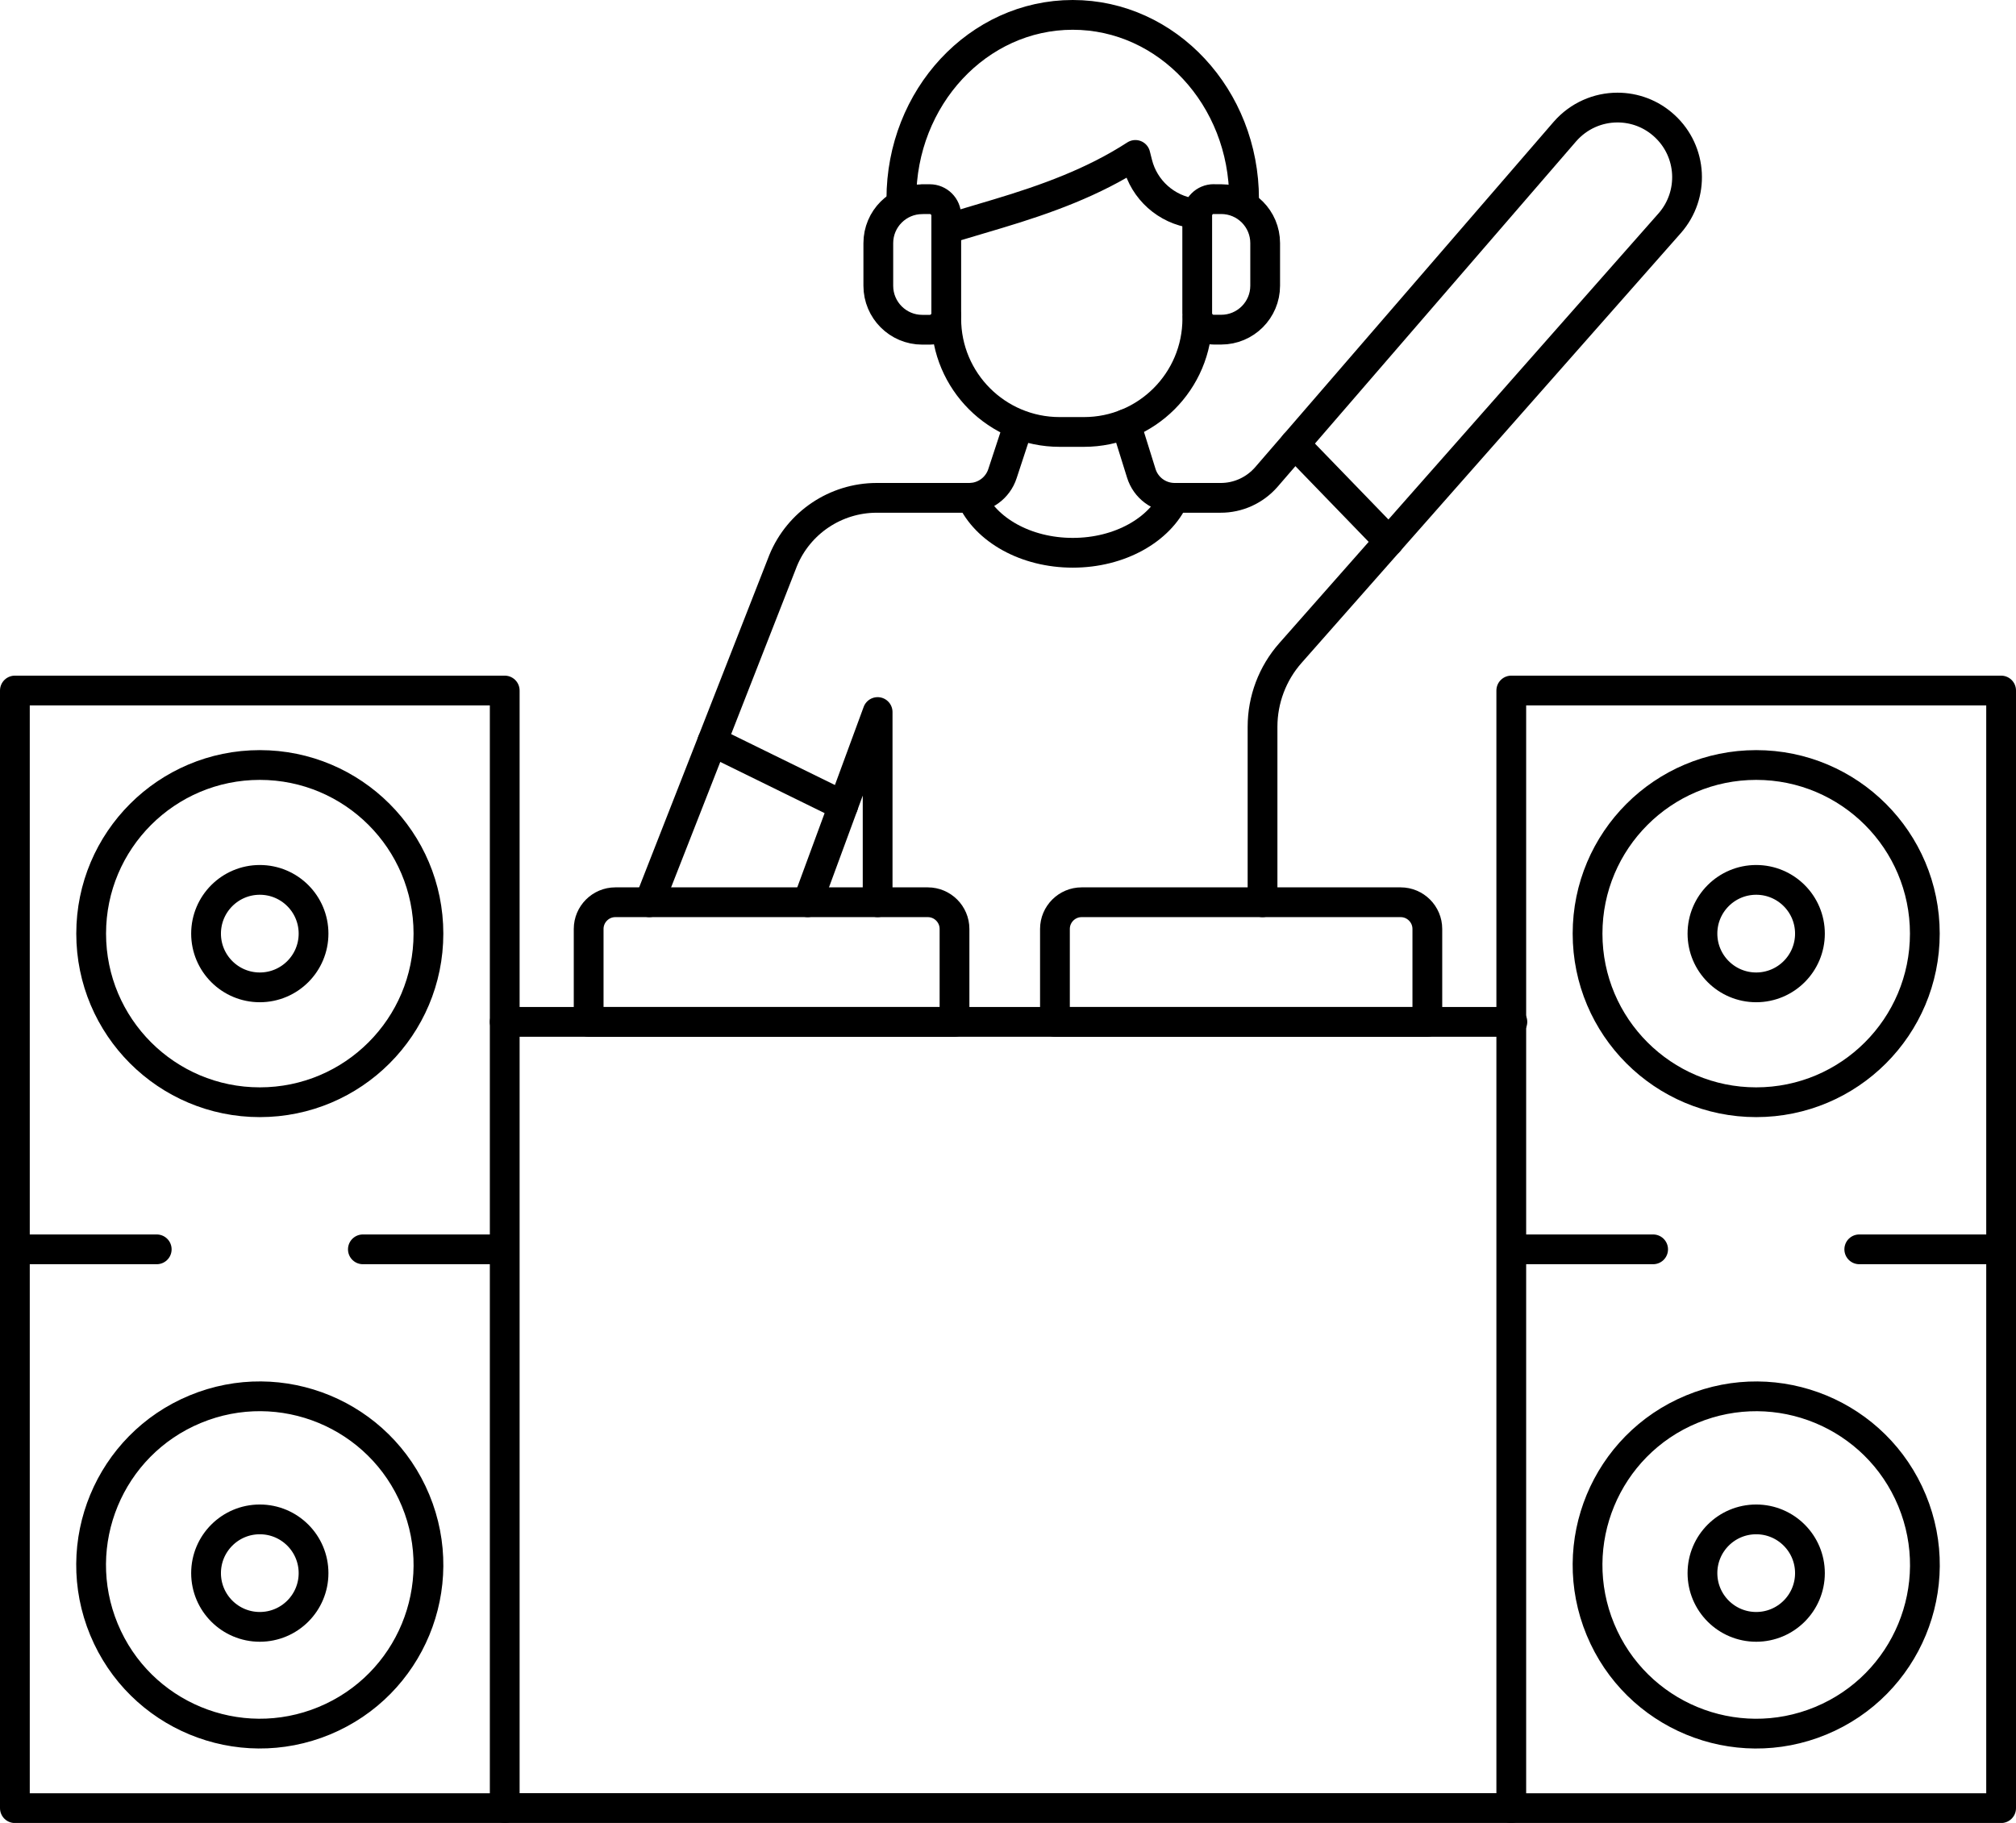 <?xml version="1.0" encoding="UTF-8"?><svg id="Ebene_2" xmlns="http://www.w3.org/2000/svg" width="237.06" height="214.39" viewBox="0 0 237.06 214.39"><defs><style>.cls-1{fill:none;stroke:#000;stroke-linecap:round;stroke-linejoin:round;stroke-width:3.5px;}</style></defs><g id="_Ńëîé_2"><rect class="cls-1" x="1.75" y="81.21" width="57.6" height="131.44"/><circle class="cls-1" cx="30.55" cy="109.8" r="19.83"/><path class="cls-1" d="M36.87,109.8c0,3.49-2.83,6.32-6.32,6.32s-6.32-2.83-6.32-6.32,2.83-6.32,6.32-6.32,6.32,2.83,6.32,6.32Z"/><path class="cls-1" d="M36.87,185.01c0,3.49-2.83,6.32-6.32,6.32s-6.32-2.83-6.32-6.32,2.83-6.32,6.32-6.32,6.32,2.83,6.32,6.32Z"/><circle class="cls-1" cx="30.55" cy="184.05" r="19.83" transform="translate(-68.11 25.7) rotate(-22.5)"/><line class="cls-1" x1="59.22" y1="146.93" x2="42.67" y2="146.93"/><line class="cls-1" x1="18.43" y1="146.93" x2="1.88" y2="146.93"/><rect class="cls-1" x="177.71" y="81.21" width="57.6" height="131.44"/><circle class="cls-1" cx="206.51" cy="109.8" r="19.83"/><path class="cls-1" d="M212.83,109.8c0,3.49-2.83,6.32-6.32,6.32s-6.32-2.83-6.32-6.32,2.83-6.32,6.32-6.32,6.32,2.83,6.32,6.32Z"/><path class="cls-1" d="M212.83,185.01c0,3.49-2.83,6.32-6.32,6.32s-6.32-2.83-6.32-6.32,2.83-6.32,6.32-6.32,6.32,2.83,6.32,6.32Z"/><circle class="cls-1" cx="206.51" cy="184.05" r="19.83" transform="translate(-54.71 93.04) rotate(-22.5)"/><line class="cls-1" x1="235.18" y1="146.93" x2="218.63" y2="146.93"/><line class="cls-1" x1="194.39" y1="146.93" x2="177.84" y2="146.93"/><path class="cls-1" d="M119.6,50.47l-1.72,5.23c-.55,1.7-2.14,2.85-3.91,2.85h-10.9c-4.81.01-9.15,2.92-10.98,7.37l-8.33,21.28-7.41,18.91"/><polyline class="cls-1" points="103.2 106.11 103.2 83.74 99.15 94.75 99.15 94.76 94.97 106.11"/><path class="cls-1" d="M132.39,49.85l1.81,5.8c.53,1.73,2.12,2.9,3.93,2.9h5.39c2.07.01,4.03-.89,5.39-2.45l35.1-40.62c1.63-1.87,3.9-2.83,6.19-2.83,1.98,0,3.96.71,5.53,2.16,3.28,3.01,3.55,8.09.61,11.44l-44.6,50.55c-2.12,2.4-3.28,5.49-3.28,8.68v20.63"/><path class="cls-1" d="M108.45,23.42h.88c1.07,0,1.94.87,1.94,1.94v11.48c0,1.07-.87,1.94-1.94,1.94h-.88c-2.86,0-5.17-2.32-5.17-5.17v-5.01c0-2.86,2.32-5.17,5.17-5.17Z"/><path class="cls-1" d="M142.72,23.42h.88c2.86,0,5.17,2.32,5.17,5.17v5.01c0,2.86-2.32,5.17-5.17,5.17h-.88c-1.07,0-1.94-.87-1.94-1.94v-11.48c0-1.07.87-1.94,1.94-1.94Z"/><path class="cls-1" d="M140.34,25.09h0c-3.19-.43-5.8-2.76-6.58-5.88l-.25-.99h0c-4.95,3.21-10.46,5.2-16.16,6.91l-5.4,1.61"/><path class="cls-1" d="M111.27,37.16v.31c0,7.36,5.97,13.33,13.33,13.33h2.86c7.36,0,13.33-5.97,13.33-13.33h0"/><path class="cls-1" d="M105.99,23.41c0-11.96,9.02-21.66,20.15-21.66s20.15,9.7,20.15,21.66"/><path class="cls-1" d="M114.23,58.54c1.69,3.77,6.38,6.47,11.92,6.47s10.23-2.71,11.92-6.46"/><line class="cls-1" x1="83.76" y1="87.2" x2="99.15" y2="94.75"/><line class="cls-1" x1="152.25" y1="52.23" x2="163.33" y2="63.68"/><path class="cls-1" d="M72.36,106.11h36.74c1.73,0,3.14,1.41,3.14,3.14v10.93h-43.02v-10.93c0-1.73,1.41-3.14,3.14-3.14Z"/><path class="cls-1" d="M127.19,106.11h37.51c1.73,0,3.14,1.41,3.14,3.14v10.93h-43.79v-10.93c0-1.73,1.41-3.14,3.14-3.14Z"/><line class="cls-1" x1="59.35" y1="212.64" x2="177.71" y2="212.64"/><line class="cls-1" x1="59.35" y1="120.18" x2="177.84" y2="120.18"/></g></svg>